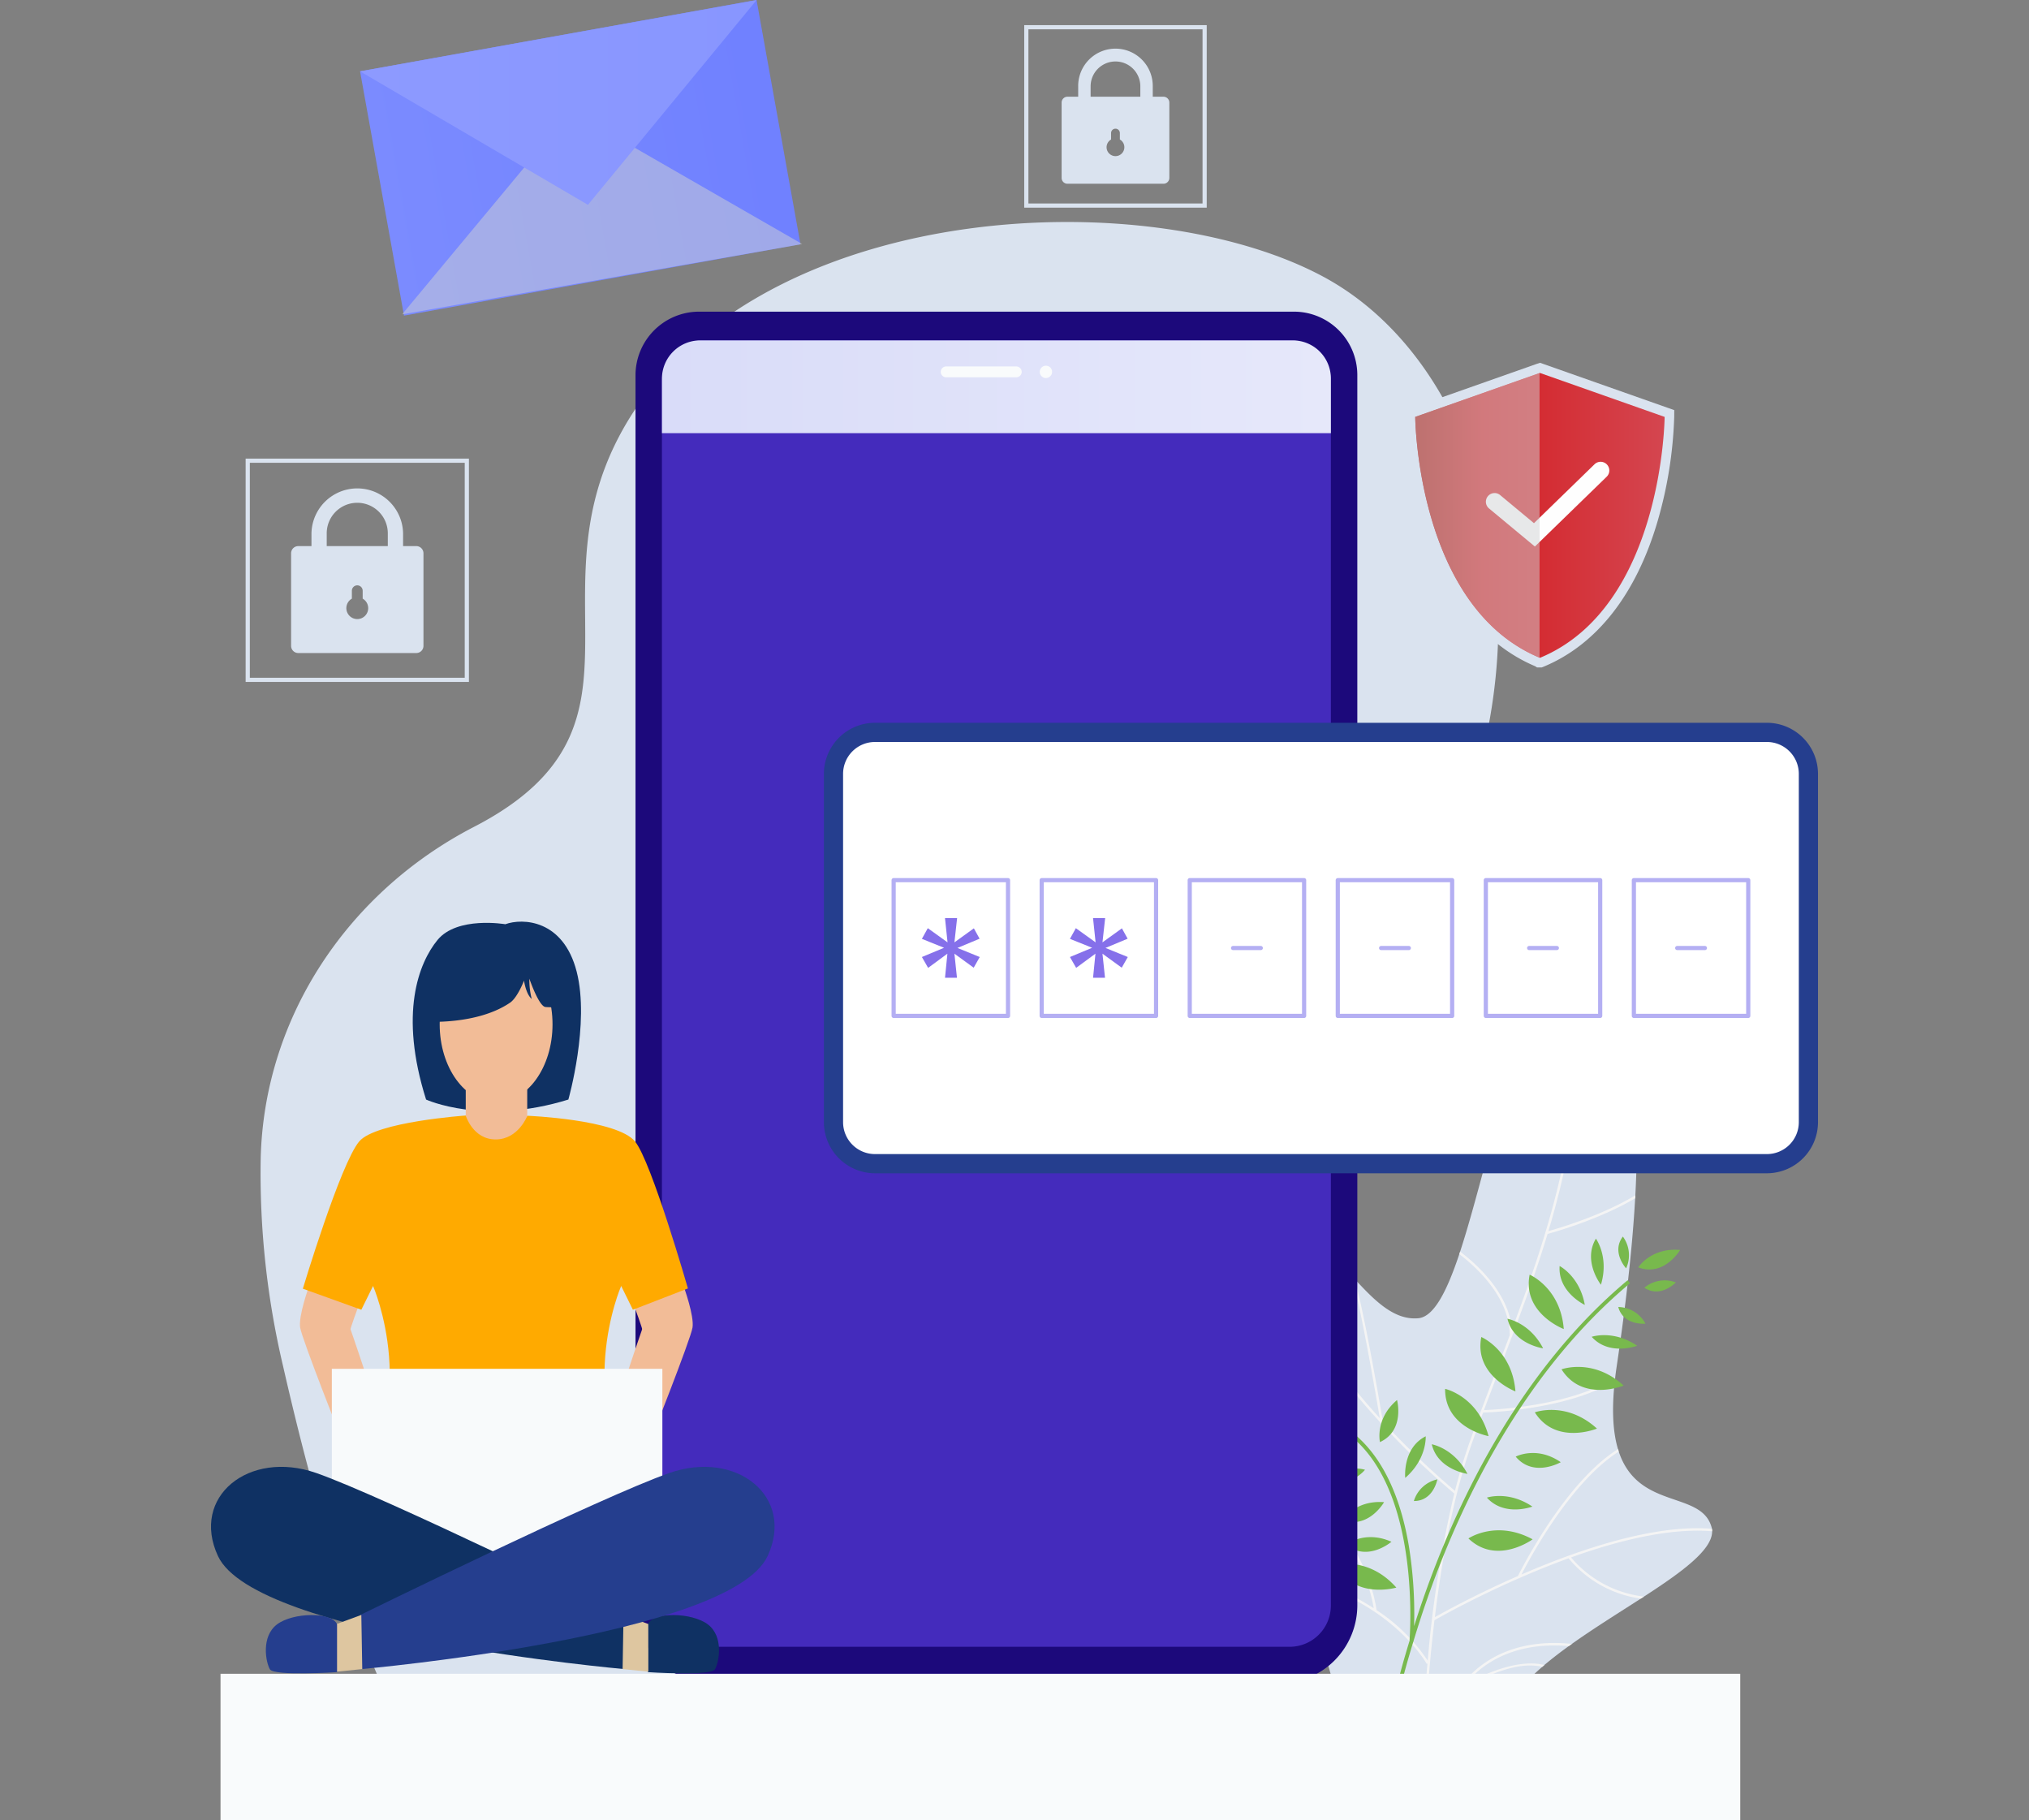 <svg xmlns="http://www.w3.org/2000/svg" xmlns:xlink="http://www.w3.org/1999/xlink" height="435" viewBox="0 0 485 435" width="485"><rect x="0" y="0" width="485" height="435" fill="#808080" stroke="none"/><clipPath id="a"><path d="m233 184h485v435h-485z"></path></clipPath><linearGradient id="b" gradientUnits="objectBoundingBox" x2="1" y1=".5" y2=".5"><stop offset="0" stop-color="#d9dcf9"></stop><stop offset="1" stop-color="#e6e8fa"></stop></linearGradient><linearGradient id="c" gradientUnits="objectBoundingBox" x2="1" y1=".5" y2=".5"><stop offset="0" stop-color="#a71009"></stop><stop offset=".276" stop-color="#d42025"></stop><stop offset="1" stop-color="#d44751"></stop></linearGradient><linearGradient id="d" gradientUnits="objectBoundingBox" x1="-.047" x2="1.047" y1=".5" y2=".5"><stop offset=".043" stop-color="#7b8bff"></stop><stop offset="1" stop-color="#6f80ff"></stop></linearGradient><linearGradient id="e" gradientUnits="objectBoundingBox" x2="1" y1=".5" y2=".5"><stop offset="0" stop-color="#8d9aff"></stop><stop offset="1" stop-color="#8896ff"></stop></linearGradient><g clip-path="url(#a)" transform="translate(-233 -184)"><path d="m557.4 246.392c-19.513 32.88-57.461 40.149-58.836 150.209a222.679 222.679 0 0 1 -2.052 28.73c-3.611 25.3-11.751 40.917-22.746 50.409h-127.747c-14.927-10.741-26.563-28.121-36.125-50.409-8.942-20.785-16.085-45.824-22.448-73.729a200.267 200.267 0 0 1 -5.3-49.321c.768-33.843 20.911-63.812 50.983-79.346 48.06-24.821 9.688-58.217 39.45-101.141 33.847-48.794 121.826-52.594 163.363-30.449s58.836 92.061 21.458 155.047z" fill="#dae3ef" transform="translate(13.169 158.672)"></path><path d="m599.047 367.71c.056 4.449-7.246 9.751-16.285 15.606-.252.166-.506.332-.766.491-5.325 3.437-11.188 7.063-16.483 10.825l-.735.522c-2.063 1.486-4.022 2.995-5.824 4.511-.174.15-.339.3-.514.451-5.412 4.671-9.2 9.5-9.426 14.389-.42 9.419-9.119 19.469-19.154 17.55-.189-.04-.388-.079-.585-.134-9.584-2.269-20.244-15.6-26.02-50.809 0 0-.166-.465-.475-1.334-.071-.206-.15-.435-.229-.688-1.6-4.6-5.578-16.475-9.087-29.8-.086-.331-.173-.671-.26-1.011a223.067 223.067 0 0 1 -5.018-23.846l-.094-.712c-1.7-12.421-1.232-22.7 4.03-25.474a14.222 14.222 0 0 1 2.449-1.019 5.575 5.575 0 0 1 .585-.158c7.1-1.8 12.469 3.9 17.771 9.639.063.063.118.119.174.182.173.181.339.363.514.545 4.686 5.057 9.379 9.893 15.2 9.364 3.77-.34 6.867-6.559 9.8-15.329l.189-.593c3.872-11.766 7.451-27.893 11.876-40.694.071-.182.134-.371.2-.554 4.07-11.6 8.859-20.33 15.227-20.362.205 0 .4.008.608.024h.032c12.753 1.09 15.321 22.535 13.947 48.12-.016.237-.024.475-.04.712-.735 13.085-2.489 27.205-4.424 40.219-.135.909-.253 1.786-.357 2.639-.031.253-.063.506-.086.751-.8 7.222-.4 12.461.758 16.341.063.2.127.4.182.585 4.646 14.018 19.674 9.277 22.171 18.023a3.779 3.779 0 0 1 .1.435 2.964 2.964 0 0 1 .049.593z" fill="#dae3ef" transform="translate(43.209 182.236)"></path><path d="m565.21 373.961a26.8 26.8 0 0 0 17.439 9.355c-.252.166-.506.332-.766.491a27.208 27.208 0 0 1 -17.258-9.633c-4.093 1.486-8.043 3.09-11.686 4.686a1.144 1.144 0 0 0 -.056.111l-.1-.048c-11.22 4.915-19.517 9.641-20.22 10.043-.909 7.633-1.534 15.029-1.952 21.659a77.924 77.924 0 0 1 8.1-5.571c1.438-2.244 8.89-12.248 26.692-10.422l-.735.522c-15.021-1.3-22.307 6.005-24.733 9.2 5.721-3.255 13.251-6.084 18.908-4.686-.174.15-.339.3-.514.451-5.792-1.422-13.433 2-19.232 5.445-.079.126-.127.213-.135.221l-.126-.071a79.039 79.039 0 0 0 -8.281 5.713c-.53 8.676-.727 15.969-.806 20.632-.189-.04-.388-.079-.585-.134.1-6.741.474-18.815 1.722-32.619l-.173.087c-.079-.134-7.665-13.74-28.043-19.611-.071-.206-.15-.435-.229-.688a56.2 56.2 0 0 1 15.6 7.008c-2.584-16-17.905-30.9-24.686-36.806-.086-.331-.173-.671-.26-1.011 6.511 5.579 23.2 21.342 25.625 38.268a42.934 42.934 0 0 1 12.233 12.081 272.1 272.1 0 0 1 6.36-40.006l-.032.048a190.534 190.534 0 0 1 -17.455-16.752l-.118.024c0-.008-.016-.087-.032-.19a156.557 156.557 0 0 1 -11.355-13.78l.024.3c-.032.008-.719.048-1.865.048-3.571 0-11.607-.428-18.4-3.888l-.094-.712c8.265 4.378 18.647 4.046 20.141 3.975-6.874-9.521-12.548-20.2-13.662-30.468a5.575 5.575 0 0 1 .585-.158c1.62 15.352 13.607 31.686 24.448 43.617-.869-5.136-4.338-25.475-6.677-33.978.063.063.118.119.174.182.173.181.339.363.514.545 2.512 9.158 6.218 31.006 6.724 34.057a191.823 191.823 0 0 0 17.234 16.554c1.019-3.99 2.157-7.838 3.437-11.458 2.2-6.21 4.59-12.477 6.914-18.529q1.374-3.591 2.749-7.215c-.087-8.9-7.593-15.953-12.057-19.374l.189-.593c4.306 3.263 11.592 9.988 12.39 18.584 5.349-14.231 10.4-28.84 13.172-44.541-.339-1.193-3.959-13.062-13.685-14.737.071-.182.134-.371.2-.554 8.6 1.526 12.54 10.7 13.709 14.034a135.686 135.686 0 0 0 1.518-34.4c.205 0 .4.008.608.024 1.746 20.718-1.588 39.24-6.811 56.687 2.276-.633 12.714-3.674 20.79-8.566-.016.237-.024.475-.04.712-8.683 5.159-19.841 8.233-20.947 8.525-2.513 8.3-5.436 16.357-8.439 24.3 0 .063.008.118.008.182h-.079q-1.352 3.579-2.718 7.142c-1.32 3.437-2.655 6.945-3.975 10.477 2.972-.1 20.877-1.043 31.369-7.767-.031.253-.063.506-.086.751-11.023 6.787-29.442 7.546-31.5 7.617-.924 2.473-1.841 4.962-2.71 7.436-4.345 12.271-7.087 27.236-8.811 41.451 1.865-1.058 9.649-5.365 19.858-9.83 1.35-2.725 11.615-22.638 23.925-30.334.063.2.127.4.182.585-11.419 7.23-21.058 25.1-23.255 29.378 13.78-5.973 31.725-12.057 45.521-10.92a2.964 2.964 0 0 1 .055.593c-10.096-.863-22.448 2.203-33.738 6.249z" fill="#f4f4f4" transform="translate(43.321 182.236)"></path><path d="m539.641 346.582c-3.191-6.158-8.53-7.072-8.53-7.072 1.451 6.105 8.53 7.072 8.53 7.072zm5.047-9.021c-2.555-9.569-10.385-11.295-10.385-11.295-.087 9.38 10.385 11.295 10.385 11.295zm-21.876-8.625c-5.345 4.525-4.084 10.051-4.084 10.051 6.024-2.779 4.084-10.051 4.084-10.051zm6.849 8.665c-5.6 2.832-4.893 9.942-4.893 9.942 5.246-4.536 4.893-9.943 4.893-9.943zm-17.839-11.936a7.543 7.543 0 0 0 -.673 7.6c3.478-3.108.673-7.6.673-7.6zm39.29 1.211c-.773-9.876-8.158-13-8.158-13-1.792 9.213 8.158 13 8.158 13zm25.682-37.009c-2.828 3.713.775 7.594.775 7.594a7.54 7.54 0 0 0 -.775-7.594zm-72.606 42.764c-6.658-2.174-10.7 1.8-10.7 1.8 5.528 3.669 10.7-1.8 10.7-1.8zm66.159-42.263c-3.21 5.393 1.2 11.016 1.2 11.016 1.996-6.641-1.201-11.016-1.201-11.016zm20.139 2.7c-6.976-.618-10.017 4.166-10.017 4.166 6.21 2.323 10.016-4.171 10.016-4.171zm-27.821 18.91c-.773-9.876-8.157-13-8.157-13-1.793 9.208 8.156 12.995 8.156 12.995zm5.028-5.767c-1.2-6.831-6.019-9.3-6.019-9.3-.445 6.251 6.018 9.295 6.018 9.295zm-9.962 10.374c-3.191-6.156-8.53-7.071-8.53-7.071 1.452 6.1 8.53 7.067 8.53 7.067zm-30.9 36.486c4.667.038 5.613-5.173 5.613-5.173a7.542 7.542 0 0 0 -5.61 5.169zm28.918-21.188c5 7.936 14.847 3.877 14.847 3.877-7.327-6.667-14.844-3.881-14.844-3.881zm-4.572 10.583c4.249 5.093 10.766 1.329 10.766 1.329-5.756-3.989-10.763-1.333-10.763-1.333zm-11.3 19.548c6.757 6.508 15.342.212 15.342.212-8.709-4.72-15.341-.216-15.341-.216zm22.25-40.413c5 7.936 14.846 3.877 14.846 3.877-7.327-6.666-14.844-3.878-14.844-3.878zm7.209-7.773c4.191 4.671 10.872 2.138 10.872 2.138-5.742-3.889-10.87-2.141-10.87-2.141zm12.594-11.728c3.892 2.577 7.526-1.274 7.526-1.274a7.541 7.541 0 0 0 -7.526 1.274zm-71.6 37.455c-6.983-.533-9.965 4.287-9.965 4.287 6.235 2.247 9.967-4.292 9.967-4.292zm65.356-32.85c1.238 4.5 6.51 3.987 6.51 3.987a7.541 7.541 0 0 0 -6.508-3.992zm-65.944 50.928c6.239 2.253 9.965-4.288 9.965-4.288-6.982-.536-9.964 4.283-9.964 4.283zm.9 5.866c5.119 4.218 10.826-.689 10.826-.689-6.396-2.852-10.825.685-10.825.685zm4.509-17.9a7.541 7.541 0 0 0 -7.389 1.915c4.099 2.235 7.391-1.914 7.391-1.914zm40.008 8.8c-5.745-3.885-10.872-2.138-10.872-2.138 4.193 4.667 10.874 2.139 10.874 2.139zm23.358-53.383-.591-.707c-25.539 21.337-40.326 52.191-48.226 74.309q-1.532 4.285-2.81 8.341a101.663 101.663 0 0 0 -1.29-19.352c-2.754-16.049-9.608-26.616-19.822-30.557l-.332.862c23.083 8.9 20.6 49.195 20.349 52.589a222.063 222.063 0 0 0 -7.24 31.438l.915.119a220.821 220.821 0 0 1 7.2-31.246h.032c0-.007 0-.058.011-.149 1.126-3.728 2.4-7.662 3.861-11.74 7.862-22.009 22.564-52.702 47.944-73.909zm-70.209 67.268c4.108 8.436 14.334 5.478 14.334 5.478-6.555-7.427-14.333-5.479-14.333-5.479z" fill="#78b94d" transform="translate(44.128 189.647)"></path><path d="m517.672 97.07h-142.219a15.211 15.211 0 0 0 -15.165 15.167v294.054a18.619 18.619 0 0 0 18.619 18.618h135.287a18.686 18.686 0 0 0 18.631-18.631v-294.054a15.154 15.154 0 0 0 -15.153-15.154z" fill="#1c097b" transform="translate(24.62 161.41)"></path><path d="m515.863 103.059h-140.219a9.878 9.878 0 0 0 -9.849 9.849v292.526a9.833 9.833 0 0 0 9.832 9.833h140.237a9.862 9.862 0 0 0 9.832-9.833v-292.542a9.833 9.833 0 0 0 -9.833-9.833z" fill="none" transform="translate(25.427 162.287)"></path><path d="m515.863 103.059h-140.219a9.878 9.878 0 0 0 -9.849 9.849v292.526a9.833 9.833 0 0 0 9.832 9.833h140.237a9.862 9.862 0 0 0 9.832-9.833v-292.542a9.833 9.833 0 0 0 -9.833-9.833z" fill="#442bbc" transform="translate(25.427 162.287)"></path><path d="m525.7 112.165v13.064h-159.9v-13.046a9.15 9.15 0 0 1 9.123-9.124h141.667a9.106 9.106 0 0 1 9.11 9.106z" fill="url(#b)" transform="translate(25.427 162.287)"></path><path d="m441.982 108.515h-16.752a1.3 1.3 0 0 0 0 2.6h16.752a1.3 1.3 0 0 0 0-2.6zm7.091-.177a1.473 1.473 0 1 0 1.469 1.477 1.47 1.47 0 0 0 -1.469-1.477z" fill="#f9fbfc" transform="translate(33.941 163.06)"></path><rect fill="#fff" height="103.072" rx="8.652" transform="translate(432.23 359.026)" width="233.04"></rect><path d="m624.979 187.358a7.626 7.626 0 0 1 7.626 7.626v83.232a7.627 7.627 0 0 1 -7.626 7.627h-213.2a7.627 7.627 0 0 1 -7.626-7.627v-83.232a7.626 7.626 0 0 1 7.626-7.626zm0-4.586h-213.2a12.225 12.225 0 0 0 -12.212 12.212v83.232a12.226 12.226 0 0 0 12.212 12.213h213.2a12.227 12.227 0 0 0 12.212-12.213v-83.232a12.226 12.226 0 0 0 -12.212-12.212z" fill="#253e8e" transform="translate(30.372 173.962)"></path><g transform="translate(446.613 394.34)"><g fill="#fff"><path d="m0 0h27.337v32.444h-27.337z" stroke="#b4aff3" stroke-linecap="round" stroke-linejoin="round"></path><path d="m0 0h27.337v32.444h-27.337z" stroke="#b4aff3" stroke-linecap="round" stroke-linejoin="round" transform="translate(35.388)"></path><path d="m0 0h27.337v32.444h-27.337z" stroke="#b4aff3" stroke-linecap="round" stroke-linejoin="round" transform="translate(70.776)"></path><path d="m0 0h27.337v32.444h-27.337z" stroke="#b4aff3" stroke-linecap="round" stroke-linejoin="round" transform="translate(106.163)"></path><path d="m0 0h27.337v32.444h-27.337z" stroke="#b4aff3" stroke-linecap="round" stroke-linejoin="round" transform="translate(141.551)"></path><path d="m0 0h27.337v32.444h-27.337z" stroke="#b4aff3" stroke-linecap="round" stroke-linejoin="round" transform="translate(176.939)"></path></g><path d="m427.773 229.282 4.647-3.352 1.37 2.476-5.293 2.208 5.332 2.17-1.448 2.552-4.608-3.351.609 5.749h-2.856l.571-5.749-4.608 3.39-1.489-2.591 5.3-2.208-5.3-2.134 1.41-2.55 4.722 3.389-.61-5.79h2.895z" fill="#8570ea" transform="translate(-413.247 -214.414)"></path><path d="m458.64 229.282 4.647-3.352 1.37 2.476-5.293 2.208 5.332 2.17-1.448 2.552-4.608-3.351.609 5.749h-2.856l.571-5.749-4.608 3.39-1.486-2.591 5.3-2.208-5.3-2.134 1.41-2.55 4.72 3.39-.61-5.79h2.895z" fill="#8570ea" transform="translate(-408.727 -214.414)"></path><path d="m0 0h6.621" fill="none" stroke="#b4aff3" stroke-linecap="round" stroke-linejoin="round" transform="translate(81.133 16.222)"></path><path d="m0 0h6.621" fill="none" stroke="#b4aff3" stroke-linecap="round" stroke-linejoin="round" transform="translate(116.521 16.222)"></path><path d="m0 0h6.621" fill="none" stroke="#b4aff3" stroke-linecap="round" stroke-linejoin="round" transform="translate(151.909 16.222)"></path><path d="m0 0h6.621" fill="none" stroke="#b4aff3" stroke-linecap="round" stroke-linejoin="round" transform="translate(187.297 16.222)"></path></g><g fill="#f2bc97"><path d="m336.135 375.5s-37.691 2.288-38.609-1.6 5.439-20.657 11.184-35.419.919-28.839-4.825-39.654-5.845-21.3 1.049-27.654 30.895-5.821 30.895-5.821 24.361-1.373 31.256 4.978 6.435 17.681.689 28.5-10.572 24.891-4.825 39.654 12.1 31.528 11.184 35.419-38.609 1.6-38.609 1.6z" transform="translate(15.414 186.037)"></path><path d="m356.1 267.935a6.715 6.715 0 0 1 5.469 4.157c4.26 9.975 17.982 43.614 10.75 46.892-8.5 3.854-18.872-26.618-20.737-35.764-1.557-7.62-1.39-15.75 4.518-15.285z" transform="translate(23.222 186.432)"></path><path d="m372.569 300.461s2.461 6.789 2.037 9.589-10.522 28.257-10.522 28.257l-8.484-3.027s7.155-23.7 7.1-24.353-2.009-5.94-2.009-5.94z" transform="translate(23.933 191.198)"></path><path d="m292.409 300.461s-2.461 6.789-2.037 9.589 10.522 28.257 10.522 28.257l8.486-3.027s-7.156-23.7-7.1-24.353 2.009-5.94 2.009-5.94z" transform="translate(14.372 191.198)"></path><path d="m297.135 304.445a6.625 6.625 0 0 1 4.718 4.433c3.529 10.109 15.825 46.241 12.418 49.376-3.963 3.649-23.223-47.2-22.539-50.224a4.46 4.46 0 0 1 5.403-3.585z" transform="translate(14.576 191.765)"></path></g><path d="m317.03 266.741s13.662 6.312 34.013 0c0 0 5.182-18.158 1.979-30.594s-12.908-12.814-17.054-11.306c0 0-11.494-1.979-16.206 3.768-4.507 5.499-9.233 17.591-2.732 38.132z" fill="#0f3163" transform="translate(17.817 180.032)"></path><g fill="#f2bc97" transform="translate(338.1 410.144)"><path d="m0 0h14.695v15.383h-14.695z" transform="translate(6.229 32.269)"></path><ellipse cx="13.486" cy="18.654" rx="13.486" ry="18.654"></ellipse></g><path d="m367.022 305.368 2.8 5.685 13.153-5.091s-8.73-30.377-12.644-35.13c-4.355-5.289-25.739-6.137-25.739-6.137s-2.15 5.657-7.58 5.657-7.156-5.714-7.156-5.714-21.493 1.484-25.456 6.194c-4.5 5.346-13.472 35.191-13.472 35.191l13.981 5.031 2.8-5.685s12.134 27.607-5.855 51.705c-16.694 22.363 28.86 18.226 35.512 17.514 6.651.712 52.205 4.848 35.512-17.514-17.99-24.099-5.856-51.706-5.856-51.706z" fill="#fa0" transform="translate(14.461 185.952)"></path><path d="m303.2 344.809c-3.906 2.628 1.389 8.856 3.274 10.913 3.071 3.351 9.2 4.946 10.546 3.75s-6.092-8.407-6.013-8.938 4.038 2.63 5.19 1.377-3.547-6.109-6.166-7.306-4.382-1.443-6.831.204z" fill="#f2bc97" transform="translate(16.053 197.522)"></path><path d="m368.367 304.445a6.624 6.624 0 0 0 -4.719 4.433c-3.529 10.109-15.825 46.241-12.418 49.376 3.963 3.649 23.223-47.2 22.539-50.224a4.459 4.459 0 0 0 -5.402-3.585z" fill="#f2bc97" transform="translate(23.207 191.765)"></path><path d="m375.994 344.662.083.248c-18.42 7.228-37.956 19.082-39.608 20.073a399.335 399.335 0 0 0 -39.569-18.583l.083-1.739v-27.217h79.011z" fill="#f8fafb" transform="translate(15.336 193.685)"></path><path d="m370.555 386.208s-88.18-7.814-97.109-27.013c-6.581-14.147 7.366-25.449 23.439-19.868s73.893 33.933 73.893 33.933z" fill="#0f3163" transform="translate(11.657 196.677)"></path><path d="m362.855 370.978v11.43s15.084 1 16.057-.686 2.14-7.786-1.688-10.706-13.166-3.061-14.369-.038z" fill="#0f3163" transform="translate(24.996 201.202)"></path><path d="m357.821 368.739 5.916 2.177v11.384l-6.139-.614z" fill="#dec6a0" transform="translate(24.226 201.198)"></path><path d="m303.156 386.208s88.18-7.814 97.11-27.013c6.58-14.147-7.367-25.449-23.44-19.868s-73.892 33.933-73.892 33.933z" fill="#253e8e" transform="translate(16.22 196.677)"></path><path d="m303.878 368.739-5.916 2.177v11.384l6.139-.614z" fill="#dec6a0" transform="translate(15.491 201.198)"></path><path d="m300.234 370.978v11.43s-15.084 1-16.057-.686-2.142-7.786 1.686-10.706 13.169-3.061 14.371-.038z" fill="#253e8e" transform="translate(13.331 201.202)"></path><path d="m316.45 247.748s12.375.866 20.282-4.541c1.791-1.224 3.329-5.269 3.329-5.269s.423 3.2 1.837 4.382a18.815 18.815 0 0 1 -.565-4.853s2.261 6.643 3.864 6.784 6.5 0 6.5 0l-6.792-15.2-21.644-2.27z" fill="#0f3163" transform="translate(18.199 180.408)"></path><g transform="translate(292.217 294.1)"><path d="m314.627 156.185h-21.9v-11.5a10.952 10.952 0 0 1 21.9 0zm-18.253-3.65h14.6v-7.855a7.3 7.3 0 1 0 -14.6 0z" fill="#dae3ef" transform="translate(-277.493 -127.322)"></path><path d="m318.407 145.943h-28.214a1.711 1.711 0 0 0 -1.712 1.711v22.132a1.711 1.711 0 0 0 1.712 1.711h28.214a1.715 1.715 0 0 0 1.712-1.711v-22.132a1.715 1.715 0 0 0 -1.712-1.711zm-15.4 12.561v-1.891a1.291 1.291 0 0 1 2.582 0v1.887a2.611 2.611 0 1 1 -2.582 0z" fill="#dae3ef" transform="translate(-278.114 -125.533)"></path><path d="m0 0h52.371v52.371h-52.371z" fill="none" stroke="#dae3ef" stroke-miterlimit="10"></path></g><g transform="translate(478.327 190.505)"><path d="m470.41 60.6h-17.825v-9.359a8.913 8.913 0 1 1 17.825 0zm-14.855-2.972h11.885v-6.387a5.942 5.942 0 1 0 -11.884 0z" fill="#dae3ef" transform="translate(-440.189 -37.113)"></path><path d="m473.487 52.268h-22.962a1.392 1.392 0 0 0 -1.393 1.393v18.012a1.392 1.392 0 0 0 1.393 1.392h22.962a1.4 1.4 0 0 0 1.393-1.392v-18.012a1.4 1.4 0 0 0 -1.393-1.393zm-12.534 10.223v-1.539a1.05 1.05 0 0 1 2.1 0v1.539a2.125 2.125 0 1 1 -2.1 0z" fill="#dae3ef" transform="translate(-440.695 -35.657)"></path><path d="m0 0h42.622v42.622h-42.622z" fill="none" stroke="#dae3ef" stroke-miterlimit="10"></path></g><path d="m552.456 179.235-.238-.158c-29.677-12.506-30.344-56.683-30.358-58.561l-.006-.817 30.6-10.786.373-.125 30.947 10.912-.007.819c-.015 1.884-.694 46.277-30.515 58.631l-.211.087z" fill="url(#c)" transform="translate(48.282 163.126)"></path><path d="m552.96 110.154 29.808 10.508s-.346 45.377-29.808 57.582h-.009a.325.325 0 0 0 -.082-.041c-29.38-12.245-29.716-57.541-29.716-57.541l29.716-10.477zm.021-2.424-.748.249-.092.031-29.75 10.49-1.542.543.011 1.636a100.346 100.346 0 0 0 3.932 24.8c5.1 17.439 14.447 29.459 27.046 34.774l.422.28h1.145l.432-.175c12.71-5.265 22.141-17.313 27.274-34.841a100.4 100.4 0 0 0 3.948-24.841l.011-1.636-1.542-.543-29.808-10.508-.742-.261z" fill="#dae3ef" transform="translate(48.135 162.971)"></path><path d="m549.3 148.62-10.959-9.1a2.077 2.077 0 0 1 2.655-3.2l8.086 6.717 14.482-14.081a2.078 2.078 0 1 1 2.9 2.98z" fill="#fefefe" transform="translate(50.588 165.993)"></path><path d="m552.575 109.871v68.018c-29.38-12.245-29.716-57.541-29.716-57.541z" fill="#d1d3d4" opacity=".5" transform="translate(48.429 163.285)"></path><path d="m0 0h363.267v39.02h-363.267z" fill="#f9fbfc" transform="translate(285.712 584.004)"></path><path d="m0 0h96.314v59.33h-96.314z" fill="url(#d)" transform="matrix(.984 -.177 .177 .984 319.067 201.047)"></path><path d="m352.02 55.27-40.4 48.573 95.64-16.808z" fill="#d1d3d4" opacity=".5" transform="translate(17.492 155.288)"></path><path d="m357.33 81.055-54.471-31.9 94.793-17.047z" fill="url(#e)" transform="translate(16.208 151.895)"></path></g></svg>